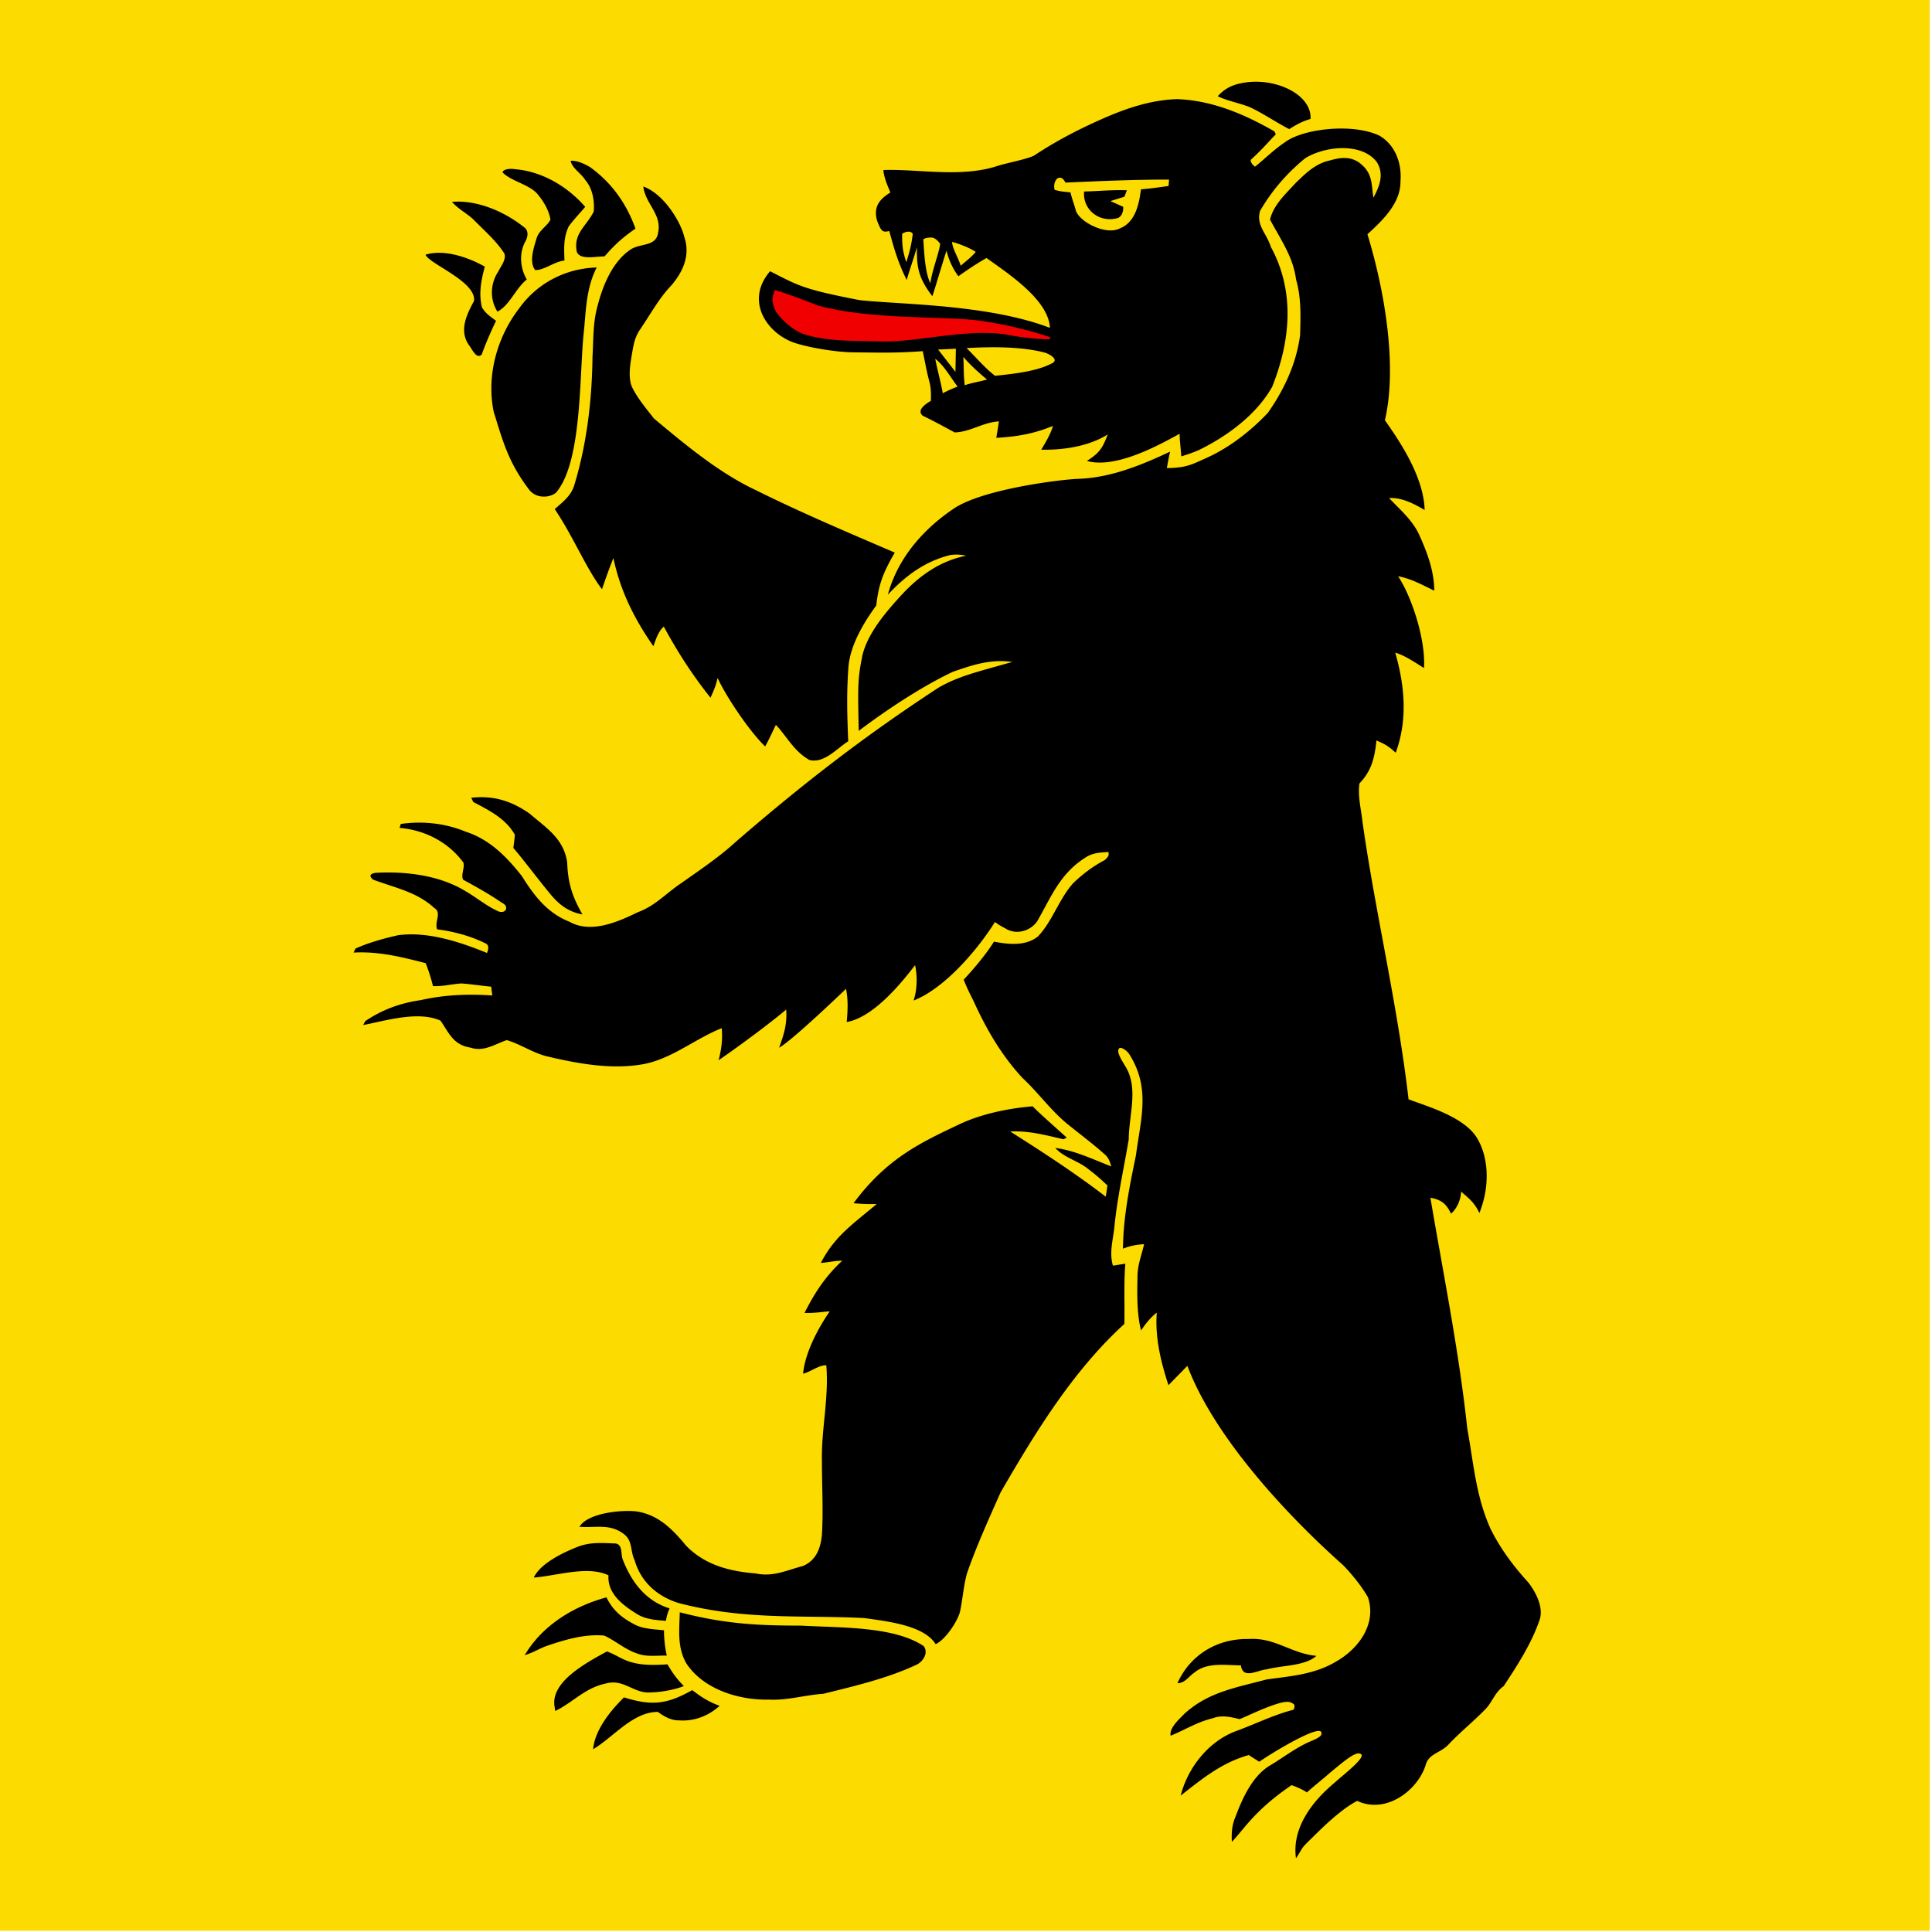 <?xml version="1.0" encoding="UTF-8" standalone="no"?>
<!-- Generator: Adobe Illustrator 27.1.1, SVG Export Plug-In . SVG Version: 6.00 Build 0)  -->

<svg
   xmlns:dc="http://purl.org/dc/elements/1.1/"
   xmlns:cc="http://creativecommons.org/ns#"
   xmlns:rdf="http://www.w3.org/1999/02/22-rdf-syntax-ns#"
   xmlns:svg="http://www.w3.org/2000/svg"
   xmlns="http://www.w3.org/2000/svg"
   xmlns:sodipodi="http://sodipodi.sourceforge.net/DTD/sodipodi-0.dtd"
   xmlns:inkscape="http://www.inkscape.org/namespaces/inkscape"
   version="1.1"
   id="Layer_1"
   x="0px"
   y="0px"
   viewBox="0 0 216 216"
   style="enable-background:new 0 0 216 216;"
   xml:space="preserve"
   sodipodi:docname="CHE Bäretswil Flag.svg"
   inkscape:version="0.92.3 (2405546, 2018-03-11)"><defs
   id="defs23" /><sodipodi:namedview
   pagecolor="#ffffff"
   bordercolor="#666666"
   borderopacity="1"
   objecttolerance="10"
   gridtolerance="10"
   guidetolerance="10"
   inkscape:pageopacity="0"
   inkscape:pageshadow="2"
   inkscape:window-width="1920"
   inkscape:window-height="1017"
   id="namedview21"
   showgrid="false"
   inkscape:zoom="1.5451593"
   inkscape:cx="-5.9491525"
   inkscape:cy="108"
   inkscape:window-x="-8"
   inkscape:window-y="-8"
   inkscape:window-maximized="1"
   inkscape:current-layer="Layer_1" />
<style
   type="text/css"
   id="style2">
	.st0{fill:#FFE739;}
	.st1{fill-rule:evenodd;clip-rule:evenodd;fill:#B30F18;stroke:#000000;stroke-width:0.819;}
	.st2{fill-rule:evenodd;clip-rule:evenodd;}
	.st3{fill:none;stroke:#FFE739;stroke-width:0.819;stroke-linecap:round;stroke-linejoin:round;}
	.st4{fill-rule:evenodd;clip-rule:evenodd;stroke:#FFE739;stroke-width:0.819;stroke-linecap:round;stroke-linejoin:round;}
</style>


<g
   id="g849"
   transform="matrix(1.333,0,0,1.333,-828.031,-342.002)"><path
     id="path832"
     d="m 621.023,256.501 v 162 h 162 V 256.501 Z"
     inkscape:connector-curvature="0"
     style="fill:#fcdb00;stroke:none;stroke-width:4.354"
     sodipodi:nodetypes="ccccc" /><path
     id="path834"
     d="m 726.51,263.42 c -0.334,0 -0.668,0.027 -0.994,0.082 -0.922,0.15 -1.585,0.451 -2.204,1.135 0.884,0.43 1.863,0.562 2.759,0.949 1.123,0.534 2.132,1.242 3.24,1.809 0.569,-0.365 1.123,-0.669 1.787,-0.852 0.097,-1.815 -2.252,-3.123 -4.587,-3.123 z m -6.678,1.461 c -2.292,0.1 -4.325,0.81 -6.493,1.784 -1.908,0.858 -3.646,1.766 -5.448,2.961 -0.721,0.327 -2.166,0.582 -3.039,0.853 -3.047,1.017 -6.727,0.24 -9.584,0.348 0.061,0.673 0.338,1.261 0.588,1.884 -0.945,0.584 -1.416,1.215 -1.127,2.321 0.368,1.005 0.495,1.025 1.033,0.913 0.218,0.713 0.591,2.39 1.469,4.107 0.118,-0.511 0.732,-2.24 0.842,-2.752 0.028,1.32 -0.061,2.359 1.306,4.11 0.319,-0.967 0.84,-2.77 1.186,-3.824 0.33,1.351 0.999,2.149 0.999,2.149 0,0 1.17,-0.86 2.357,-1.529 1.825,1.315 5.198,3.497 5.318,5.857 -5.223,-1.986 -12.428,-1.943 -15.967,-2.324 -4.718,-0.917 -5.099,-1.193 -7.504,-2.425 -2.057,2.39 -0.418,5.051 1.904,5.957 1.298,0.455 3.679,0.835 5.07,0.847 2.375,0.021 3.525,0.065 5.83,-0.099 0.189,0.906 0.318,1.659 0.553,2.554 0.106,0.373 0.156,0.813 0.129,1.612 -0.36,0.208 -1.25,0.767 -0.685,1.246 0.91,0.444 1.787,0.917 2.675,1.404 1.317,-0.036 2.379,-0.852 3.715,-0.927 a 61.86,58.396 0 0 1 -0.22,1.382 c 2.002,-0.124 3.217,-0.388 4.755,-0.999 -0.216,0.716 -0.603,1.347 -0.983,1.992 1.905,0.036 4.002,-0.294 5.577,-1.279 -0.427,1.113 -0.672,1.543 -1.752,2.221 2.565,0.728 6.531,-1.614 7.782,-2.278 -0.011,0.469 0.117,1.426 0.136,1.895 0.658,-0.197 0.987,-0.326 1.465,-0.524 2.417,-1.178 4.872,-3.005 6.159,-5.312 1.533,-3.836 1.935,-7.98 -0.11,-11.73 -0.368,-1.182 -1.248,-1.787 -0.907,-3.016 a 16.681,15.747 0 0 1 3.787,-4.42 c 1.616,-1.017 4.739,-1.357 6.01,0.323 0.631,1.01 0.22,2.049 -0.288,2.98 -0.17,-1.025 -0.046,-1.959 -0.991,-2.772 -0.774,-0.695 -1.673,-0.641 -2.629,-0.355 -1.226,0.244 -2.068,1.089 -2.906,1.902 -0.85,0.931 -1.844,1.823 -2.147,3.059 0.888,1.676 1.938,3.12 2.185,5.033 0.444,1.543 0.383,3.084 0.338,4.663 -0.311,2.364 -1.317,4.545 -2.702,6.518 -1.502,1.583 -3.33,3.005 -5.391,3.89 -0.979,0.444 -1.508,0.726 -3.081,0.745 0,0 0.156,-0.924 0.273,-1.382 -2.605,1.229 -5.09,2.197 -7.733,2.284 -1.237,0.037 -7.879,0.813 -10.396,2.483 -2.567,1.728 -4.701,4.137 -5.547,7.232 1.457,-1.555 3.05,-2.772 5.213,-3.32 0.433,-0.072 0.885,-0.054 1.351,0.053 -2.781,0.555 -4.6,2.381 -5.666,3.564 -1.233,1.365 -2.61,3.03 -3.035,4.81 -0.379,1.929 -0.391,2.404 -0.303,6.315 2.265,-1.716 5.285,-3.725 7.892,-4.953 1.681,-0.584 3.155,-1.084 4.986,-0.828 -3.081,0.874 -4.474,1.186 -6.162,2.141 -6.069,3.967 -11.215,7.916 -17.017,12.937 -1.434,1.311 -3.043,2.385 -4.637,3.51 -1.233,0.827 -2.144,1.877 -3.593,2.404 -1.654,0.809 -3.927,1.812 -5.714,0.806 -1.92,-0.759 -2.986,-2.211 -4.011,-3.837 -1.244,-1.58 -2.671,-3.066 -4.701,-3.721 -1.715,-0.709 -3.604,-0.917 -5.452,-0.651 l -0.103,0.333 c 2.144,0.168 4.129,1.228 5.35,2.901 0.137,0.448 -0.231,1.034 -0.015,1.443 1.119,0.612 2.219,1.225 3.266,1.945 0.648,0.297 0.289,0.985 -0.356,0.688 -1.002,-0.455 -1.772,-1.131 -2.713,-1.672 -2.163,-1.332 -5.024,-1.684 -7.551,-1.537 -0.482,0.079 -0.55,0.269 -0.205,0.566 1.874,0.706 3.635,1.013 5.134,2.378 0.668,0.408 -0.011,1.157 0.243,1.794 1.426,0.182 2.865,0.573 4.136,1.218 0.186,0.151 0.201,0.405 0.042,0.763 -2.265,-0.924 -4.951,-1.819 -7.447,-1.49 -1.218,0.276 -2.448,0.612 -3.579,1.121 l -0.16,0.337 c 2.098,-0.118 4.045,0.373 6.045,0.888 a 16.914,15.967 0 0 1 0.614,1.923 c 0.82,0.039 1.582,-0.176 2.391,-0.222 0.831,0.061 1.658,0.19 2.489,0.272 l 0.091,0.735 c -2.038,-0.136 -4.006,-0.061 -5.998,0.391 -1.708,0.24 -3.263,0.812 -4.663,1.769 l -0.164,0.322 c 1.905,-0.369 4.625,-1.214 6.484,-0.369 0.713,1.024 1.062,2.038 2.515,2.26 1.135,0.38 2.015,-0.29 3.047,-0.627 1.192,0.358 2.207,1.086 3.404,1.369 2.588,0.61 5.348,1.112 7.972,0.659 2.422,-0.419 4.464,-2.181 6.651,-3.03 0.061,0.817 0.025,1.579 -0.266,2.691 1.98,-1.368 4.396,-3.174 5.669,-4.252 0.095,1.193 -0.19,2.092 -0.592,3.195 1.096,-0.59 5.612,-4.936 5.612,-4.936 0.157,0.777 0.169,1.585 0.057,2.786 2.241,-0.386 4.597,-3.281 5.733,-4.771 0.231,1.028 0.14,2.227 -0.129,2.97 2.646,-1.031 5.428,-4.339 6.831,-6.592 0.462,0.356 0.662,0.413 0.98,0.603 0.847,0.471 1.98,0.174 2.566,-0.669 1.184,-2.056 1.905,-4.009 4.094,-5.369 0.58,-0.372 1.199,-0.391 1.878,-0.43 0.076,0.34 -0.089,0.45 -0.298,0.668 -0.983,0.512 -1.831,1.155 -2.636,1.918 -1.214,1.336 -1.74,3.185 -2.978,4.492 -0.801,0.638 -1.806,0.685 -2.759,0.584 a 11.568,10.92 0 0 1 -0.933,-0.144 c -0.61,0.989 -1.669,2.264 -2.538,3.188 0.406,1.024 0.611,1.31 1.013,2.195 1.025,2.188 2.246,4.248 3.923,6.053 1.362,1.268 2.368,2.729 3.821,3.904 1.024,0.828 2.087,1.619 3.062,2.492 0.341,0.28 0.443,0.627 0.557,1.017 -1.484,-0.569 -3.084,-1.35 -4.697,-1.547 0.793,0.856 1.92,1.06 2.8,1.794 0.558,0.419 1.078,0.875 1.578,1.351 a 90.168,85.117 0 0 1 -0.141,0.942 c -2.565,-1.97 -5.27,-3.732 -8.014,-5.466 1.567,-0.082 2.967,0.304 4.466,0.652 l 0.277,-0.136 c -0.664,-0.615 -2.397,-2.125 -2.855,-2.628 -2.181,0.172 -4.357,0.686 -5.985,1.428 -3.43,1.614 -6.246,2.927 -9.045,6.698 0.649,0.061 1.29,0.082 1.942,0.071 -2.067,1.736 -3.517,2.695 -4.686,4.937 0.524,-0.029 1.267,-0.201 1.799,-0.184 -1.556,1.435 -2.435,2.94 -3.167,4.38 1.08,0.015 1.521,-0.112 2.109,-0.129 -1.135,1.673 -2.072,3.583 -2.227,5.224 0.61,-0.14 1.312,-0.728 1.946,-0.707 0.235,2.769 -0.441,5.408 -0.364,8.152 -0.004,2.013 0.121,4.069 -0.004,6.085 -0.11,1.093 -0.459,2.117 -1.59,2.597 -1.381,0.362 -2.5,0.941 -3.977,0.623 -2.238,-0.176 -4.276,-0.731 -5.831,-2.332 -1.179,-1.439 -2.322,-2.539 -4.026,-2.847 -1.015,-0.183 -4.151,0.022 -4.91,1.268 1.398,0.106 2.595,-0.298 3.775,0.652 0.689,0.554 0.478,1.39 0.854,2.156 0.505,1.773 1.863,3.027 3.692,3.589 5.592,1.466 10.444,0.992 15.568,1.261 2.09,0.286 5.033,0.647 5.984,2.187 0.788,-0.352 1.779,-1.814 2.033,-2.674 0.235,-1.082 0.303,-2.217 0.603,-3.288 0.804,-2.307 1.817,-4.52 2.808,-6.759 2.872,-4.957 6.044,-10.182 10.384,-14.136 0.038,-1.687 -0.057,-3.339 0.083,-5.054 -0.349,0.057 -0.698,0.111 -1.043,0.165 -0.315,-1.089 -0.003,-2.095 0.118,-3.195 0.243,-2.486 0.796,-4.939 1.209,-7.4 0.011,-1.823 0.664,-3.797 0.034,-5.473 -0.22,-0.634 -0.729,-1.171 -0.907,-1.812 -0.083,-0.785 0.725,-0.169 0.918,0.143 1.806,2.858 0.96,5.412 0.562,8.47 -0.552,2.67 -1.064,5.207 -1.093,7.844 0.625,-0.243 1.11,-0.339 1.776,-0.376 -0.276,1.164 -0.577,1.777 -0.557,2.904 -0.043,1.562 -0.018,3.147 0.305,4.332 0.288,-0.462 0.844,-1.159 1.315,-1.492 -0.164,2.126 0.364,4.191 0.979,6.079 l 1.586,-1.62 c 2.31,6.133 8.612,12.768 13.071,16.723 0.778,0.813 1.506,1.712 2.068,2.672 0.74,2.185 -0.691,4.255 -2.603,5.369 -1.84,1.117 -3.779,1.246 -5.884,1.536 -2.573,0.691 -4.883,1.049 -6.894,2.873 -0.436,0.458 -1.29,1.186 -1.161,1.848 1.21,-0.491 2.227,-1.157 3.548,-1.469 a 2.097,1.979 0 0 1 0.559,-0.134 2.707,2.555 0 0 1 0.553,-0.002 0.061,0.057 0 0 1 0.014,0.001 c 0.372,0.033 0.743,0.124 1.113,0.213 0.408,-0.169 0.825,-0.359 1.242,-0.545 0.713,-0.312 1.503,-0.642 2.188,-0.819 a 2.183,2.061 0 0 1 0.432,-0.078 c 0.312,-0.04 0.52,0.053 0.711,0.22 0.047,0.1 0.042,0.241 -0.046,0.431 a 14.36,13.555 0 0 0 -1.224,0.374 25.661,24.224 0 0 0 -1.185,0.45 c -0.783,0.316 -1.559,0.652 -2.363,0.949 -2.383,0.856 -4.125,3.141 -4.698,5.43 1.779,-1.393 3.419,-2.754 5.714,-3.402 0.357,0.247 0.51,0.326 0.875,0.563 1.419,-0.974 4.91,-3.021 5.188,-2.501 0.163,0.303 -0.256,0.513 -0.727,0.723 -1.29,0.519 -2.315,1.34 -3.484,2.045 -1.548,0.878 -2.402,2.829 -2.979,4.37 -0.296,0.681 -0.334,1.357 -0.296,2.081 0.369,-0.383 0.73,-0.84 0.991,-1.144 1.298,-1.565 2.478,-2.548 4.015,-3.612 0,0 0.927,0.326 1.282,0.613 0.732,-0.652 1.224,-1.014 1.9,-1.617 1.123,-0.916 2.217,-1.9 2.634,-1.604 0.46,0.274 -1.508,1.764 -2.222,2.419 -1.916,1.594 -3.575,3.82 -3.222,6.328 0.61,-0.911 0.339,-0.731 1.142,-1.515 0.803,-0.785 2.508,-2.543 3.995,-3.302 2.367,1.121 5.016,-0.814 5.725,-2.959 0.262,-1.035 1.225,-1.02 1.916,-1.755 0.949,-1.017 2.045,-1.888 3.016,-2.883 0.672,-0.631 0.85,-1.483 1.628,-2.031 1.142,-1.73 2.326,-3.561 2.993,-5.505 0.391,-1.042 -0.277,-2.339 -0.922,-3.181 -1.252,-1.372 -2.357,-2.854 -3.172,-4.498 -1.245,-2.769 -1.418,-5.505 -1.953,-8.414 -0.694,-6.508 -2.077,-13.321 -3.093,-19.362 0.801,0.15 1.305,0.417 1.726,1.336 0.394,-0.315 0.806,-1.014 0.854,-1.848 0.599,0.534 1.087,0.867 1.529,1.794 0.947,-2.388 0.71,-4.706 -0.132,-6.174 -0.988,-1.812 -4.012,-2.698 -5.809,-3.36 -0.905,-7.833 -2.843,-15.974 -3.863,-23.271 -0.114,-1.035 -0.414,-2.195 -0.254,-3.227 0.841,-0.892 1.244,-1.792 1.423,-3.596 0.926,0.37 1.214,0.675 1.616,1.02 1.075,-2.913 0.686,-5.855 -0.038,-8.392 0.837,0.25 1.666,0.831 2.409,1.289 0.153,-2.359 -1.021,-5.966 -2.172,-7.697 1.156,0.221 2.007,0.723 3.037,1.211 -0.019,-1.712 -0.618,-3.271 -1.32,-4.801 -0.58,-1.171 -1.533,-1.976 -2.471,-2.964 1.016,-0.071 2.053,0.449 2.983,0.999 -0.083,-2.629 -1.814,-5.384 -3.335,-7.526 1.088,-4.673 -0.095,-11.127 -1.464,-15.602 1.298,-1.189 2.789,-2.611 2.77,-4.441 0.121,-1.451 -0.398,-3.02 -1.749,-3.818 -2.19,-1.073 -6.435,-0.623 -7.983,0.573 -0.891,0.602 -1.631,1.35 -2.466,2.016 -0.243,-0.179 -0.369,-0.365 -0.365,-0.562 1.112,-1.036 1.332,-1.351 2.107,-2.149 l -0.118,-0.247 c -2.523,-1.447 -5.236,-2.611 -8.229,-2.708 z m -50.789,5.165 c 0.095,0.619 0.899,1.071 1.222,1.619 0.615,0.695 0.792,1.762 0.71,2.647 -0.618,1.25 -1.745,1.827 -1.411,3.403 0.315,0.627 1.332,0.39 2.326,0.351 0.778,-0.913 1.574,-1.641 2.588,-2.321 -0.736,-2.067 -1.984,-3.857 -3.832,-5.179 -0.508,-0.279 -0.998,-0.527 -1.601,-0.519 z m -4.973,0.684 c -0.359,-0.004 -0.69,0.079 -0.744,0.289 0.695,0.741 2.287,1.026 2.951,1.843 0.505,0.609 0.949,1.358 1.07,2.131 -0.319,0.598 -0.99,0.892 -1.177,1.608 -0.22,0.745 -0.637,1.927 -0.106,2.615 0.766,0.022 1.608,-0.716 2.459,-0.799 -0.038,-0.995 -0.091,-1.927 0.357,-2.865 0.418,-0.573 0.922,-1.089 1.381,-1.637 -1.427,-1.648 -3.54,-2.955 -5.832,-3.152 a 2.234,2.109 0 0 0 -0.359,-0.033 z m 45.974,0.741 h 3.2e-4 c 0.169,-0.008 0.3,0.053 0.497,0.409 2.913,-0.129 5.737,-0.254 8.689,-0.252 l -0.042,0.539 c -0.774,0.104 -1.335,0.191 -2.316,0.28 -0.142,1.121 -0.429,2.76 -1.761,3.269 -1.127,0.602 -3.304,-0.473 -3.686,-1.447 -0.157,-0.578 -0.415,-1.268 -0.456,-1.562 -0.593,-0.087 -0.656,-0.032 -1.339,-0.219 -0.125,-0.473 0.09,-1.002 0.413,-1.018 z m -34.909,0.738 c 0.159,1.44 1.578,2.329 1.24,3.876 -0.178,1.236 -1.586,0.827 -2.417,1.486 -1.449,1.032 -2.223,2.973 -2.644,4.589 -0.406,1.447 -0.348,2.592 -0.44,4.308 -0.044,3.745 -0.498,7.387 -1.514,10.739 -0.262,0.928 -0.948,1.435 -1.654,2.055 1.561,2.323 2.644,4.999 3.965,6.723 0.555,-1.635 0.733,-2.042 0.956,-2.615 0.553,2.653 1.694,5.024 3.355,7.396 0.233,-0.646 0.393,-1.215 0.872,-1.648 1.146,2.117 2.394,4.062 3.915,5.964 0.297,-0.656 0.474,-1.053 0.596,-1.662 0.655,1.466 2.621,4.433 3.989,5.751 0.478,-0.876 0.677,-1.392 0.905,-1.808 0.971,1.043 1.491,2.192 2.808,2.945 1.248,0.305 2.303,-0.974 3.255,-1.572 -0.088,-2.038 -0.144,-4.047 0.011,-6.114 0.111,-2.023 1.492,-4.112 2.342,-5.276 0.187,-1.659 0.499,-2.633 1.553,-4.433 -3.846,-1.653 -7.813,-3.327 -11.725,-5.27 -2.985,-1.411 -5.806,-3.738 -8.484,-5.985 -0.648,-0.841 -1.381,-1.691 -1.837,-2.644 -0.334,-0.781 -0.148,-1.898 -0.01,-2.696 0.147,-0.85 0.219,-1.438 0.735,-2.183 0.831,-1.218 1.544,-2.553 2.576,-3.628 1.013,-1.179 1.605,-2.568 1.085,-4.083 -0.31,-1.285 -1.723,-3.602 -3.434,-4.216 z m 40.12,0.305 c -1.033,-0.011 -2.107,0.09 -3.151,0.114 -0.136,1.587 1.378,2.687 2.872,2.208 0.477,-0.265 0.409,-0.924 0.409,-0.924 l -1.074,-0.481 c 0,0 0.757,-0.238 1.171,-0.364 l 0.214,-0.541 a 11.645,10.992 0 0 0 -0.441,-0.013 z m -55.759,0.962 a 5.61,5.296 0 0 0 -0.409,0.019 c 0.575,0.659 1.313,0.985 1.875,1.558 0.869,0.884 1.87,1.744 2.523,2.786 0.163,0.508 -0.285,1.024 -0.505,1.483 -0.683,1.024 -0.74,2.332 -0.08,3.381 1.047,-0.548 1.514,-1.941 2.462,-2.697 -0.562,-0.942 -0.664,-2.232 -0.114,-3.199 0.163,-0.312 0.3,-0.776 -0.026,-1.114 -1.519,-1.242 -3.672,-2.245 -5.726,-2.219 z m 37.983,2.529 c 0.096,0.019 0.186,0.07 0.255,0.17 -0.099,0.834 -0.226,1.39 -0.542,2.378 -0.335,-0.976 -0.356,-1.592 -0.348,-2.384 0,0 0.347,-0.222 0.636,-0.164 z m 1.821,0.484 c 0.373,-0.006 0.733,0.524 0.733,0.524 -0.083,0.745 -0.737,2.413 -0.816,3.31 -0.467,-0.881 -0.534,-2.735 -0.598,-3.688 0.24,-0.152 0.512,-0.144 0.681,-0.147 z m 1.734,0.365 c 0.592,0.15 1.484,0.501 1.981,0.837 -0.411,0.487 -0.671,0.646 -1.26,1.163 -0.202,-0.68 -0.706,-1.453 -0.721,-2.001 z m -42.921,0.916 c -0.434,-0.011 -0.855,0.036 -1.246,0.159 0.342,0.791 4.261,2.247 4.071,3.872 -0.622,1.157 -1.278,2.479 -0.429,3.71 0.235,0.265 0.615,1.232 1.07,0.792 0.349,-0.97 0.759,-1.898 1.203,-2.833 -0.455,-0.337 -0.895,-0.63 -1.18,-1.125 -0.288,-1.185 -0.065,-2.271 0.239,-3.417 -1.019,-0.578 -2.428,-1.127 -3.728,-1.158 z m 13.112,1.23 c -2.663,0.075 -5.031,1.358 -6.511,3.439 -1.882,2.45 -2.744,5.691 -2.125,8.675 0.732,2.321 1.176,4.147 2.925,6.461 0.565,0.803 1.685,0.788 2.292,0.318 2.163,-2.521 1.959,-9.47 2.31,-13.22 0.216,-1.841 0.163,-3.821 1.108,-5.673 z m 33.189,6.69 c 1.593,-0.003 3.159,0.116 4.411,0.456 0.326,0.09 1.195,0.563 0.618,0.875 -1.282,0.684 -3.103,0.881 -4.813,1.065 -0.912,-0.73 -1.321,-1.261 -2.379,-2.326 0.708,-0.042 1.439,-0.068 2.163,-0.069 z m -3.065,0.123 -0.035,1.938 -1.453,-1.868 1.489,-0.071 z m 0.625,0.69 c 0.532,0.605 1.103,1.158 1.987,1.893 -0.671,0.194 -1.197,0.255 -1.872,0.48 -0.111,-1.061 -0.062,-1.463 -0.115,-2.373 z m -2.351,0.153 c 0.832,0.659 1.355,1.698 1.876,2.328 -0.379,0.15 -0.79,0.321 -1.251,0.564 -0.102,-0.699 -0.509,-2.186 -0.626,-2.892 z m -38.23,36.774 c -0.224,0.004 -0.454,0.019 -0.689,0.044 l 0.167,0.354 c 1.347,0.709 2.736,1.4 3.491,2.754 a 24.129,22.777 0 0 1 -0.129,1.096 c 1.093,1.3 2.094,2.665 3.179,3.965 0.706,0.834 1.484,1.418 2.618,1.615 -0.857,-1.49 -1.222,-2.64 -1.279,-4.359 -0.292,-1.998 -1.723,-2.865 -3.175,-4.112 -1.315,-0.912 -2.615,-1.388 -4.183,-1.359 z m 9.831,62.558 c -0.53,0.022 -1.07,0.102 -1.619,0.32 -1.097,0.436 -3.073,1.34 -3.658,2.568 1.871,-0.129 4.534,-1.035 6.268,-0.183 -0.106,1.565 1.245,2.543 2.493,3.306 0.695,0.394 1.553,0.452 2.327,0.506 0.038,-0.309 0.154,-0.735 0.306,-1.04 -2.072,-0.641 -3.252,-2.314 -3.954,-4.162 -0.14,-0.43 0.019,-1.221 -0.607,-1.285 -0.506,-0.016 -1.026,-0.053 -1.556,-0.03 z m 0.817,4.551 c -2.669,0.725 -5.34,2.284 -6.852,4.846 0.763,-0.229 1.249,-0.57 1.878,-0.785 1.533,-0.519 3.138,-1.002 4.785,-0.856 0.986,0.448 1.768,1.196 2.857,1.533 0.736,0.265 1.608,0.125 2.394,0.147 a 11.016,10.399 0 0 1 -0.235,-2.124 c -0.835,-0.09 -1.825,-0.107 -2.553,-0.534 -1.025,-0.541 -1.76,-1.176 -2.273,-2.228 z m 6.154,1.253 c -0.042,1.479 -0.228,2.969 0.565,4.309 1.423,2.138 4.367,3.076 6.925,3.012 1.559,0.082 3.001,-0.387 4.553,-0.487 2.603,-0.648 5.362,-1.289 7.779,-2.425 0.592,-0.251 1.069,-1.046 0.622,-1.583 -2.496,-1.662 -6.946,-1.523 -10.297,-1.709 -3.44,-0.007 -6.232,-0.103 -10.146,-1.117 z m 48.113,2.229 c -0.132,-0.002 -0.267,9e-4 -0.406,0.01 -2.694,-0.047 -4.932,1.383 -5.968,3.707 0.668,-0.018 0.915,-0.559 1.446,-0.91 1.051,-0.863 2.58,-0.591 3.874,-0.587 0.167,1.218 1.385,0.394 2.182,0.333 1.244,-0.344 3.183,-0.254 4.15,-1.128 -1.992,-0.188 -3.297,-1.393 -5.278,-1.425 z m -54.23,1.056 c -1.852,1.013 -4.689,2.557 -4.394,4.577 l 0.061,0.415 c 1.499,-0.716 2.504,-1.959 4.272,-2.31 1.529,-0.412 2.33,0.902 3.802,0.748 0.85,-0.022 1.931,-0.219 2.713,-0.527 -0.718,-0.745 -0.976,-1.171 -1.374,-1.824 -1.239,0.087 -2.519,0.098 -3.577,-0.378 -0.47,-0.194 -0.93,-0.508 -1.502,-0.702 z m 7.156,3.241 c -2.094,1.185 -3.366,1.347 -5.722,0.609 -1.161,1.15 -2.432,2.726 -2.591,4.348 1.69,-0.983 3.316,-3.13 5.433,-3.13 0.622,0.459 1.177,0.712 1.741,0.709 0.889,0.071 2.195,-0.103 3.441,-1.218 -0.916,-0.335 -1.458,-0.683 -2.303,-1.318 z"
     inkscape:connector-curvature="0"
     style="stroke-width:0.31" /><path
     id="path836"
     d="m 686.171,280.893 c 1.165,0.333 2.539,0.888 3.67,1.314 4.405,1.207 10.762,0.86 13.492,1.25 2.73,0.39 4.801,1.014 5.915,1.388 l 0.003,0.168 c -0.888,0.054 -2.978,-0.227 -3.836,-0.42 -3.538,-0.461 -7.58,0.763 -10.624,0.602 -1.871,-0.043 -3.897,0 -5.699,-0.458 -1.165,-0.236 -2.166,-1.125 -2.834,-2.02 -0.213,-0.476 -0.477,-0.993 -0.088,-1.823 z"
     inkscape:connector-curvature="0"
     style="fill:#f00000;stroke-width:0.31" /></g></svg>